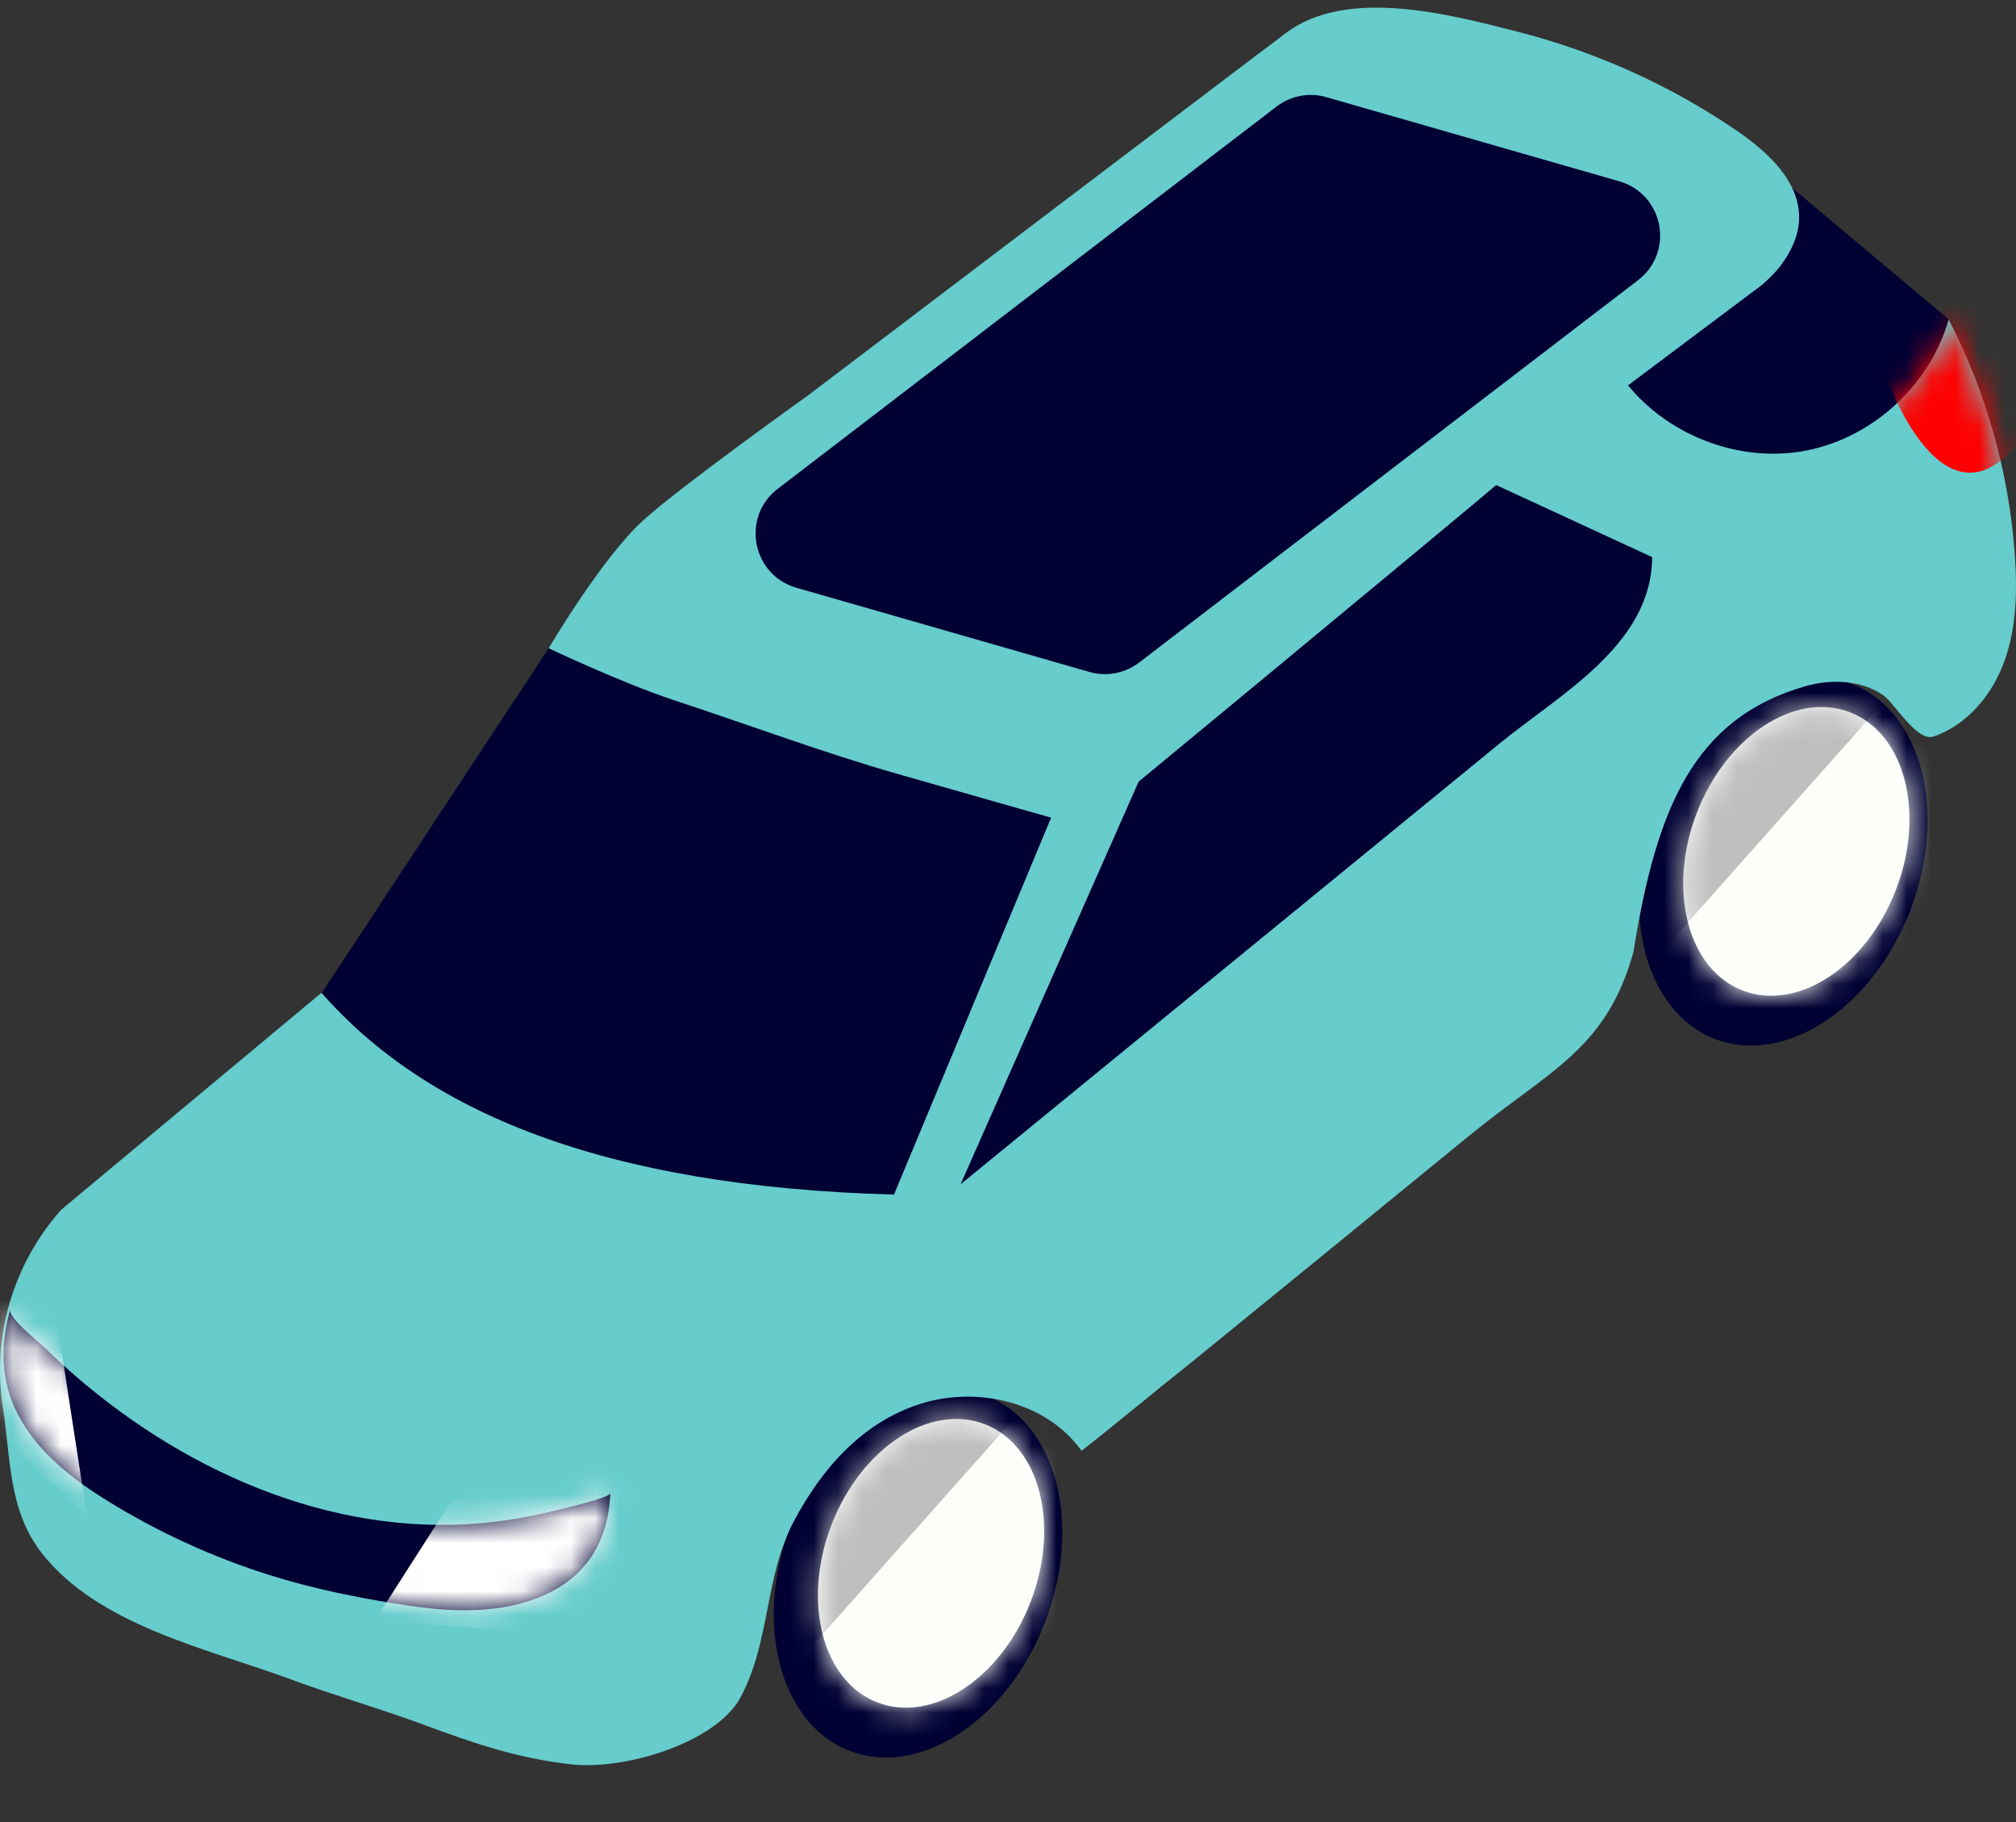 <svg width="83" height="75" viewBox="0 0 83 75" fill="none" xmlns="http://www.w3.org/2000/svg">
<rect x="0" y="0" width="83" height="75" fill="#333333" stroke="none"/>
<path d="M43.024 66.781C44.58 62.746 43.501 58.572 40.614 57.459C37.727 56.346 34.126 58.714 32.569 62.749C31.013 66.784 32.092 70.957 34.979 72.07C37.866 73.184 41.468 70.816 43.024 66.781Z" fill="#000033"/>
<path d="M42.432 65.931C43.652 62.768 42.805 59.496 40.541 58.623C38.276 57.75 35.452 59.606 34.232 62.769C33.012 65.932 33.859 69.204 36.123 70.077C38.388 70.951 41.212 69.094 42.432 65.931Z" fill="white"/>
<mask id="mask0_9232_18621" style="mask-type:luminance" maskUnits="userSpaceOnUse" x="33" y="58" width="10" height="13">
<path d="M42.432 65.931C43.652 62.768 42.805 59.496 40.541 58.623C38.276 57.75 35.452 59.606 34.232 62.769C33.012 65.932 33.859 69.204 36.123 70.077C38.388 70.95 41.212 69.094 42.432 65.931Z" fill="white"/>
</mask>
<g mask="url(#mask0_9232_18621)">
<path d="M47.23 70.523C51.285 66.495 51.792 60.431 48.363 56.979C44.933 53.526 38.866 53.993 34.811 58.021C30.756 62.05 30.249 68.114 33.678 71.566C37.108 75.018 43.175 74.551 47.23 70.523Z" fill="#FCFFF8"/>
<mask id="mask1_9232_18621" style="mask-type:luminance" maskUnits="userSpaceOnUse" x="31" y="54" width="20" height="20">
<path d="M47.23 70.523C51.285 66.495 51.792 60.431 48.363 56.979C44.933 53.526 38.866 53.993 34.811 58.021C30.756 62.05 30.249 68.114 33.678 71.566C37.108 75.018 43.175 74.551 47.23 70.523Z" fill="white"/>
</mask>
<g mask="url(#mask1_9232_18621)">
<path d="M46.748 52.777L31.252 70.21L28.395 59.516L35.492 51.671L46.748 52.784V52.777Z" fill="#BFBFBF"/>
</g>
</g>
<path d="M78.649 37.474C80.205 33.44 79.126 29.266 76.239 28.153C73.352 27.039 69.751 29.408 68.195 33.443C66.638 37.477 67.717 41.651 70.604 42.764C73.491 43.878 77.093 41.509 78.649 37.474Z" fill="#000033"/>
<path d="M78.056 36.628C79.276 33.465 78.429 30.193 76.165 29.319C73.9 28.446 71.076 30.302 69.856 33.465C68.636 36.628 69.483 39.9 71.747 40.773C74.011 41.647 76.836 39.791 78.056 36.628Z" fill="white"/>
<mask id="mask2_9232_18621" style="mask-type:luminance" maskUnits="userSpaceOnUse" x="69" y="29" width="10" height="12">
<path d="M78.056 36.628C79.276 33.465 78.429 30.193 76.165 29.319C73.9 28.446 71.076 30.302 69.856 33.465C68.636 36.628 69.483 39.9 71.747 40.773C74.011 41.647 76.836 39.791 78.056 36.628Z" fill="white"/>
</mask>
<g mask="url(#mask2_9232_18621)">
<path d="M82.86 41.227C86.915 37.199 87.422 31.135 83.993 27.683C80.563 24.23 74.496 24.697 70.441 28.726C66.386 32.754 65.879 38.818 69.308 42.27C72.738 45.722 78.805 45.255 82.86 41.227Z" fill="#FCFFF8"/>
<mask id="mask3_9232_18621" style="mask-type:luminance" maskUnits="userSpaceOnUse" x="67" y="25" width="20" height="20">
<path d="M82.86 41.227C86.915 37.199 87.422 31.135 83.993 27.683C80.563 24.23 74.496 24.697 70.441 28.726C66.386 32.754 65.879 38.818 69.308 42.27C72.738 45.722 78.805 45.255 82.86 41.227Z" fill="white"/>
</mask>
<g mask="url(#mask3_9232_18621)">
<path d="M82.375 23.477L66.879 40.91L64.022 30.215L71.119 22.37L82.375 23.484V23.477Z" fill="#BFBFBF"/>
</g>
</g>
<path d="M80.236 13.148L70.196 4.724L37.058 14.466L31.119 24.355L23.766 24.897L13.25 40.866C13.25 40.866 20.185 58.717 37.541 52.139C50.108 47.378 79.577 18.612 79.577 18.612L80.244 13.14L80.236 13.148Z" fill="#000033"/>
<path d="M36.802 49.18L44.396 30.97L47.956 29.739L39.548 48.748C46.945 42.704 54.342 36.654 61.731 30.611C64.235 28.567 67.999 26.538 68.021 22.934L59.731 19.103L66.615 15.309C68.219 17.704 71.266 19.037 74.114 18.59C76.963 18.143 79.446 15.924 80.229 13.148C81.782 16.158 82.719 19.491 82.954 22.868C83.056 24.333 83.02 25.842 82.522 27.219C82.024 28.596 80.991 29.849 79.6 30.318C78.919 30.545 78.003 28.948 77.534 28.618C76.619 27.988 75.389 27.944 74.334 28.245C69.735 29.563 68.197 33.262 67.252 39.174C66.147 43.195 63.803 44.045 60.5 46.74C56.67 49.868 52.84 52.996 49.003 56.117C47.502 57.303 46.037 58.541 44.528 59.721C43.093 57.699 40.208 57.032 37.849 57.801C35.477 58.57 33.822 60.475 32.687 62.614C31.478 64.885 31.727 67.551 30.489 69.866C29.508 71.704 25.773 72.891 23.459 72.62C21.277 72.364 19.563 71.778 17.542 71.03C15.689 70.342 13.741 69.785 11.866 69.089C8.476 67.844 4.008 66.892 1.694 63.896C0.339 62.138 0.442 60.021 0.12 57.948C-0.342 55.003 0.544 52.014 2.529 49.788L13.236 40.866C17.498 45.722 24.741 48.843 36.795 49.172L36.802 49.18Z" fill="#66CCCC"/>
<mask id="mask4_9232_18621" style="mask-type:luminance" maskUnits="userSpaceOnUse" x="0" y="13" width="83" height="60">
<path d="M36.802 49.18L44.396 30.97L47.956 29.739L39.548 48.748C46.945 42.704 54.342 36.654 61.731 30.611C64.235 28.567 67.999 26.538 68.021 22.934L59.731 19.103L66.615 15.309C68.219 17.704 71.266 19.037 74.114 18.59C76.963 18.143 79.446 15.924 80.229 13.148C81.782 16.158 82.719 19.491 82.954 22.868C83.056 24.333 83.02 25.842 82.522 27.219C82.024 28.596 80.991 29.849 79.6 30.318C78.919 30.545 78.003 28.948 77.534 28.618C76.619 27.988 75.389 27.944 74.334 28.245C69.735 29.563 68.197 33.262 67.252 39.174C66.147 43.195 63.803 44.045 60.5 46.74C56.67 49.868 52.84 52.996 49.003 56.117C47.502 57.303 46.037 58.541 44.528 59.721C43.093 57.699 40.208 57.032 37.849 57.801C35.477 58.57 33.822 60.475 32.687 62.614C31.478 64.885 31.727 67.551 30.489 69.866C29.508 71.704 25.773 72.891 23.459 72.62C21.277 72.364 19.563 71.778 17.542 71.03C15.689 70.342 13.741 69.785 11.866 69.089C8.476 67.844 4.008 66.892 1.694 63.896C0.339 62.138 0.442 60.021 0.12 57.948C-0.342 55.003 0.544 52.014 2.529 49.788L13.236 40.866C17.498 45.722 24.741 48.843 36.795 49.172L36.802 49.18Z" fill="white"/>
</mask>
<g mask="url(#mask4_9232_18621)">
<path d="M77.578 15.316C77.578 15.316 80.075 22.7 83.451 17.748C86.827 12.796 81.657 9.719 81.657 9.719L77.578 15.316Z" fill="#FF0000"/>
</g>
<path d="M0.42 53.904C0.332 54.227 1.555 55.208 1.775 55.413C6.264 59.816 12.401 62.965 18.809 62.76C20.193 62.717 21.562 62.504 22.902 62.167C23.137 62.108 25.121 61.654 25.129 61.464C25.019 63.962 23.657 65.185 22.126 65.778C20.427 66.438 18.545 66.35 16.773 66.086C15.176 65.844 13.572 65.537 12.012 65.104C9.618 64.438 7.311 63.464 5.158 62.218C3.327 61.156 1.445 59.867 0.566 57.86C0.017 56.6 0.046 55.208 0.42 53.904Z" fill="#000033"/>
<mask id="mask5_9232_18621" style="mask-type:luminance" maskUnits="userSpaceOnUse" x="0" y="53" width="26" height="14">
<path d="M0.42 53.904C0.332 54.227 1.555 55.208 1.775 55.413C6.264 59.816 12.401 62.965 18.809 62.76C20.193 62.717 21.562 62.504 22.902 62.167C23.137 62.108 25.121 61.654 25.129 61.464C25.019 63.962 23.657 65.185 22.126 65.778C20.427 66.438 18.545 66.35 16.773 66.086C15.176 65.844 13.572 65.537 12.012 65.104C9.618 64.438 7.311 63.464 5.158 62.218C3.327 61.156 1.445 59.867 0.566 57.86C0.017 56.6 0.046 55.208 0.42 53.904Z" fill="white"/>
</mask>
<g mask="url(#mask5_9232_18621)">
<path d="M2.368 54.52L3.576 62.387L-2.692 56.6C-2.692 56.6 -1.901 49.81 0.581 52.132C3.064 54.447 2.368 54.527 2.368 54.527V54.52Z" fill="white"/>
<path d="M18.56 61.816L15.44 66.694L24.456 67.405L28.3 61.691L26.404 58.292L18.56 61.816Z" fill="white"/>
</g>
<path d="M51.713 2.285C45.568 6.943 39.424 11.602 33.287 16.261C33.287 16.261 28.073 19.982 26.491 21.41C24.8 22.934 22.588 26.684 22.588 26.684C22.588 26.684 25.569 28.098 27.685 28.801C31.295 29.995 33.837 30.962 36.949 31.856C40.061 32.75 44.624 34.039 44.624 34.039C44.624 34.039 59.695 21.594 61.965 19.66L72.533 11.734C72.811 11.492 73.082 11.236 73.302 10.943C75.155 8.511 73.302 6.614 71.53 5.398C68.776 3.508 65.686 2.123 62.449 1.296C59.585 0.563 55.426 -0.521 52.928 1.369C52.526 1.677 52.123 1.984 51.713 2.285Z" fill="#66CCCC"/>
<path d="M67.436 11.536L46.901 27.27C46.316 27.717 45.554 27.864 44.851 27.659L32.789 24.194C30.959 23.667 30.505 21.279 32.02 20.121L52.555 4.387C53.141 3.94 53.903 3.794 54.605 3.999L66.667 7.463C68.498 7.991 68.952 10.379 67.436 11.536Z" fill="#000033"/>
</svg>
